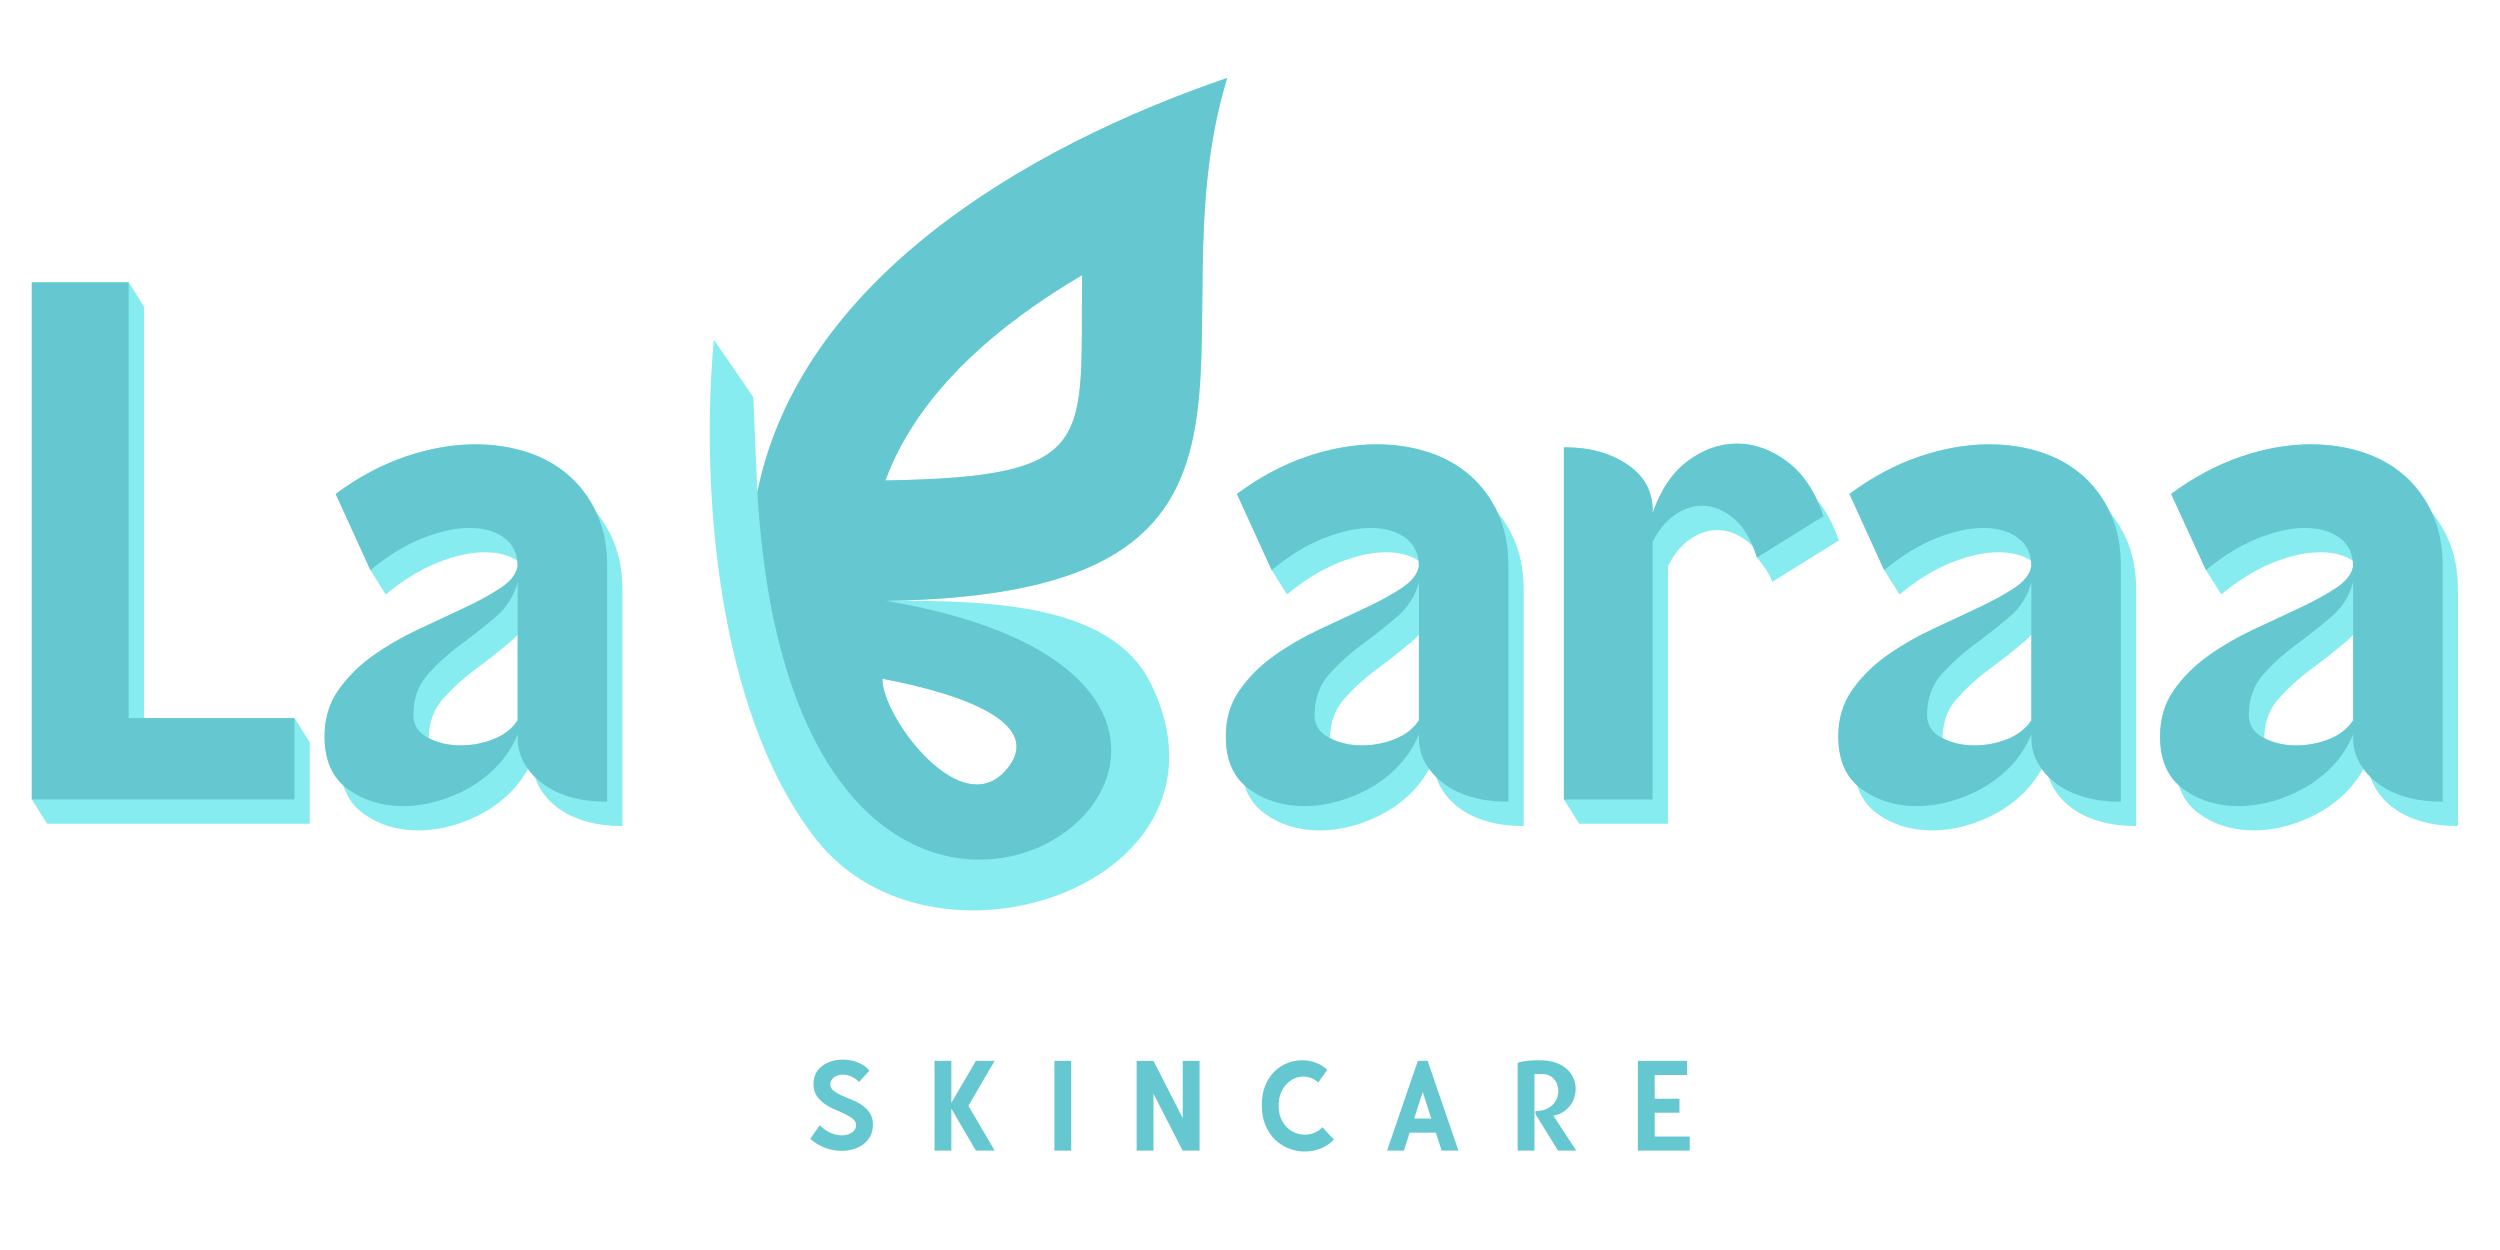 <?xml version="1.0" encoding="UTF-8"?>
<svg id="Layer_1"
    xmlns="http://www.w3.org/2000/svg" viewBox="390 700 1220 610">
    <defs>
        <style>.cls-1{fill:#65c8d0;}.cls-2{fill:#86ecef;}</style>
    </defs>
    <path class="cls-2" d="m688.71,962.47c-2.09-4.54-4.64-8.63-7.64-12.3-3.36-7.15-7.86-13.22-13.53-18.18-5.78-5.05-12.58-8.84-20.4-11.37-7.82-2.52-16.19-3.79-25.09-3.79-11.07,0-22.44,1.99-34.11,5.96-11.68,3.97-23.05,10.05-34.11,18.23l16.96,37.18c1.31,2.1,7.45,11.89,7.45,11.89,8.42-6.98,16.85-12.15,25.27-15.52,8.42-3.37,16.12-5.06,23.11-5.06,6.38,0,11.66,1.38,15.83,4.11.11.89.18,1.8.18,2.77-.72,3.86-3.55,7.41-8.49,10.65-4.93,3.25-10.89,6.5-17.87,9.75s-14.43,6.74-22.37,10.47c-7.95,3.73-15.29,8-22.03,12.81-6.74,4.82-12.33,10.42-16.78,16.79-4.46,6.38-6.68,13.9-6.68,22.56,0,10.32,3.04,18.23,9.09,23.75,1.79,5.75,5.03,10.34,9.73,13.77,7.58,5.53,16.55,8.3,26.9,8.3,5.53,0,11.06-.78,16.6-2.35,5.54-1.56,10.83-3.78,15.89-6.67,5.05-2.89,9.62-6.5,13.71-10.83,2.86-3.04,5.3-6.44,7.35-10.18,1.02,1.41,2.16,2.74,3.43,3.99.56,1.9,1.35,3.72,2.4,5.47,2.28,3.85,5.35,7.16,9.2,9.92,3.85,2.77,8.36,4.88,13.54,6.32,5.17,1.45,10.77,2.17,16.78,2.17h.73v-115.16c0-9.62-1.69-18.1-5.05-25.45Zm-73.88,101.28c-5.83,0-11.04-1.2-15.63-3.58.13-7.64,2.46-14.05,7.02-19.18,4.69-5.29,9.98-10.11,15.88-14.44,5.89-4.33,11.61-8.85,17.15-13.54,1.23-1.05,2.35-2.15,3.38-3.29v41.76c-2.65,4.09-6.56,7.16-11.74,9.2-5.17,2.05-10.53,3.07-16.06,3.07Z"/>
    <path class="cls-2" d="m1128.52,962.47c-2.09-4.55-4.65-8.66-7.66-12.33-3.35-7.14-7.84-13.2-13.5-18.15-5.78-5.05-12.59-8.84-20.41-11.37-7.81-2.52-16.18-3.79-25.08-3.79-11.07,0-22.45,1.99-34.11,5.96-11.68,3.97-23.05,10.05-34.11,18.23l16.96,37.18c1.55,2.46,7.45,11.89,7.45,11.89,8.42-6.98,16.84-12.15,25.27-15.52,8.42-3.37,16.12-5.06,23.1-5.06,6.39,0,11.67,1.38,15.84,4.11.11.89.18,1.8.18,2.77-.73,3.86-3.56,7.41-8.49,10.65-4.93,3.25-10.89,6.5-17.87,9.75s-14.43,6.74-22.38,10.47c-7.94,3.73-15.29,8-22.02,12.81-6.74,4.82-12.33,10.42-16.78,16.79-4.46,6.38-6.68,13.9-6.68,22.56,0,10.32,3.04,18.23,9.09,23.75,1.79,5.75,5.03,10.34,9.73,13.77,7.58,5.53,16.54,8.3,26.89,8.3,5.53,0,11.07-.78,16.61-2.35,5.53-1.56,10.83-3.78,15.88-6.67,5.05-2.89,9.62-6.5,13.72-10.83,2.86-3.04,5.3-6.44,7.34-10.18,1.03,1.41,2.17,2.74,3.44,3.99.56,1.9,1.35,3.72,2.4,5.47,2.28,3.85,5.35,7.16,9.2,9.92,3.85,2.77,8.36,4.88,13.54,6.32,5.17,1.45,10.76,2.17,16.78,2.17h.72v-115.16c0-9.62-1.68-18.1-5.05-25.45Zm-46.07,89.01c-2.65,4.09-6.56,7.16-11.74,9.2-5.17,2.05-10.53,3.07-16.06,3.07-5.83,0-11.03-1.2-15.63-3.58.13-7.64,2.45-14.04,7.01-19.18,4.7-5.29,9.99-10.11,15.89-14.44,5.89-4.33,11.61-8.85,17.15-13.54,1.23-1.05,2.35-2.15,3.38-3.29v41.76Z"/>
    <polygon class="cls-2" points="533.73 1050.4 460.27 1050.4 460.27 849.67 452.83 837.78 405.54 837.78 405.54 1090.1 412.98 1101.99 541.17 1101.99 541.17 1062.29 533.73 1050.4"/>
    <path class="cls-1" d="m452.8,1050.43v-212.62h-47.29v252.32h128.19v-39.7h-80.9Z"/>
    <path class="cls-1" d="m681.24,950.61c-3.38-7.33-7.95-13.53-13.72-18.59-5.78-5.05-12.58-8.84-20.4-11.37-7.82-2.52-16.19-3.79-25.09-3.79-11.07,0-22.44,1.99-34.11,5.96-11.68,3.97-23.05,10.05-34.11,18.23l16.96,37.18c8.42-6.98,16.85-12.15,25.27-15.52,8.42-3.37,16.12-5.06,23.11-5.06s12.63,1.63,16.96,4.88c4.33,3.24,6.5,7.88,6.5,13.89-.72,3.86-3.55,7.41-8.49,10.65-4.93,3.25-10.89,6.5-17.87,9.75s-14.43,6.74-22.37,10.47c-7.95,3.73-15.29,8-22.03,12.81-6.74,4.82-12.33,10.42-16.78,16.79-4.46,6.38-6.68,13.9-6.68,22.56,0,11.55,3.79,20.1,11.37,25.63,7.58,5.53,16.55,8.3,26.9,8.3,5.53,0,11.06-.78,16.6-2.35,5.54-1.56,10.83-3.78,15.89-6.67,5.05-2.89,9.62-6.5,13.71-10.83,4.09-4.33,7.34-9.39,9.75-15.16v1.8c0,4.58,1.13,8.79,3.43,12.64,2.28,3.85,5.35,7.16,9.2,9.92,3.85,2.77,8.36,4.88,13.54,6.32,5.17,1.45,10.77,2.17,16.78,2.17h.73v-115.16c0-9.62-1.69-18.1-5.05-25.45Zm-38.63,100.9c-2.65,4.09-6.56,7.16-11.74,9.2-5.17,2.05-10.53,3.07-16.06,3.07-6.01,0-11.37-1.26-16.06-3.79-4.69-2.53-7.04-6.19-7.04-11.01,0-7.94,2.35-14.56,7.04-19.85,4.69-5.29,9.98-10.11,15.88-14.44,5.89-4.33,11.61-8.85,17.15-13.54,5.53-4.69,9.14-10.4,10.83-17.14v67.5Z"/>
    <path class="cls-1" d="m1121.04,950.61c-3.37-7.33-7.94-13.53-13.71-18.59-5.78-5.05-12.59-8.84-20.41-11.37-7.81-2.52-16.18-3.79-25.08-3.79-11.07,0-22.45,1.99-34.11,5.96-11.68,3.97-23.05,10.05-34.11,18.23l16.96,37.18c8.42-6.98,16.84-12.15,25.27-15.52,8.42-3.37,16.12-5.06,23.1-5.06s12.64,1.63,16.97,4.88c4.33,3.24,6.5,7.88,6.5,13.89-.73,3.86-3.56,7.41-8.49,10.65-4.93,3.25-10.89,6.5-17.87,9.75-6.98,3.25-14.43,6.74-22.38,10.47-7.94,3.73-15.29,8-22.02,12.81-6.74,4.82-12.33,10.42-16.78,16.79-4.46,6.38-6.68,13.9-6.68,22.56,0,11.55,3.79,20.1,11.37,25.63,7.58,5.53,16.54,8.3,26.89,8.3,5.53,0,11.07-.78,16.61-2.35,5.53-1.56,10.83-3.78,15.88-6.67s9.62-6.5,13.72-10.83c4.09-4.33,7.33-9.39,9.75-15.16v1.8c0,4.58,1.13,8.79,3.43,12.64,2.28,3.85,5.35,7.16,9.2,9.92,3.85,2.77,8.36,4.88,13.54,6.32,5.17,1.45,10.76,2.17,16.78,2.17h.72v-115.16c0-9.62-1.68-18.1-5.05-25.45Zm-38.62,100.9c-2.65,4.09-6.56,7.16-11.74,9.2-5.17,2.05-10.53,3.07-16.06,3.07-6.02,0-11.37-1.26-16.07-3.79-4.69-2.53-7.03-6.19-7.03-11.01,0-7.94,2.34-14.56,7.03-19.85,4.7-5.29,9.99-10.11,15.89-14.44,5.89-4.33,11.61-8.85,17.15-13.54,5.53-4.69,9.14-10.4,10.83-17.14v67.5Z"/>
    <path class="cls-2" d="m1427.41,962.47c-2.09-4.55-4.65-8.66-7.66-12.33-3.35-7.14-7.84-13.2-13.5-18.15-5.78-5.05-12.59-8.84-20.41-11.37-7.81-2.52-16.18-3.79-25.08-3.79-11.07,0-22.45,1.99-34.11,5.96-11.68,3.97-23.05,10.05-34.11,18.23l16.96,37.18c1.55,2.46,7.45,11.89,7.45,11.89,8.42-6.98,16.84-12.15,25.27-15.52,8.42-3.37,16.12-5.06,23.1-5.06,6.39,0,11.67,1.38,15.84,4.11.11.89.18,1.8.18,2.77-.73,3.86-3.56,7.41-8.49,10.65-4.93,3.25-10.89,6.5-17.87,9.75s-14.43,6.74-22.38,10.47c-7.94,3.73-15.29,8-22.02,12.81-6.74,4.82-12.33,10.42-16.78,16.79-4.46,6.38-6.68,13.9-6.68,22.56,0,10.32,3.04,18.23,9.09,23.75,1.79,5.75,5.03,10.34,9.73,13.77,7.58,5.53,16.54,8.3,26.89,8.3,5.53,0,11.07-.78,16.61-2.35,5.53-1.56,10.83-3.78,15.88-6.67,5.05-2.89,9.62-6.5,13.72-10.83,2.86-3.04,5.3-6.44,7.34-10.18,1.03,1.41,2.17,2.74,3.44,3.99.56,1.9,1.35,3.72,2.4,5.47,2.28,3.85,5.35,7.16,9.2,9.92,3.85,2.77,8.36,4.88,13.54,6.32,5.17,1.45,10.76,2.17,16.78,2.17h.72v-115.16c0-9.62-1.68-18.1-5.05-25.45Zm-46.07,89.01c-2.65,4.09-6.56,7.16-11.74,9.2-5.17,2.05-10.53,3.07-16.06,3.07-5.83,0-11.03-1.2-15.63-3.58.13-7.64,2.45-14.04,7.01-19.18,4.7-5.29,9.99-10.11,15.89-14.44,5.89-4.33,11.61-8.85,17.15-13.54,1.23-1.05,2.35-2.15,3.38-3.29v41.76Z"/>
    <path class="cls-2" d="m1584.44,962.47c-2.09-4.54-4.64-8.64-7.65-12.31-3.35-7.15-7.86-13.21-13.52-18.17-5.78-5.05-12.58-8.84-20.4-11.37-7.82-2.52-16.19-3.79-25.08-3.79-11.08,0-22.45,1.99-34.12,5.96s-23.05,10.05-34.11,18.23l16.97,37.18c1.03,1.64,7.45,11.89,7.45,11.89,8.41-6.98,16.84-12.15,25.26-15.52,8.43-3.37,16.13-5.06,23.11-5.06,6.39,0,11.66,1.38,15.83,4.11.11.89.18,1.8.18,2.77-.72,3.86-3.55,7.41-8.48,10.65-4.94,3.25-10.9,6.5-17.87,9.75-6.99,3.25-14.44,6.74-22.38,10.47-7.95,3.73-15.29,8-22.02,12.81-6.74,4.82-12.34,10.42-16.79,16.79-4.46,6.38-6.68,13.9-6.68,22.56,0,10.31,3.04,18.22,9.09,23.74,1.78,5.75,5.03,10.35,9.74,13.78,7.58,5.53,16.54,8.3,26.89,8.3,5.53,0,11.07-.78,16.6-2.35,5.54-1.56,10.83-3.78,15.89-6.67,5.05-2.89,9.62-6.5,13.72-10.83,2.85-3.04,5.3-6.44,7.34-10.18,1.02,1.42,2.17,2.75,3.43,4,.57,1.89,1.36,3.71,2.4,5.46,2.28,3.85,5.35,7.16,9.2,9.92,3.85,2.77,8.37,4.88,13.54,6.32,5.18,1.45,10.77,2.17,16.79,2.17h.72v-115.16c0-9.62-1.68-18.1-5.05-25.45Zm-46.08,89.01c-2.65,4.09-6.56,7.16-11.73,9.2-5.18,2.05-10.53,3.07-16.06,3.07-5.84,0-11.05-1.2-15.64-3.58.13-7.64,2.46-14.05,7.02-19.18,4.69-5.29,9.99-10.11,15.88-14.44,5.9-4.33,11.61-8.85,17.15-13.54,1.23-1.05,2.35-2.15,3.38-3.29v41.76Z"/>
    <path class="cls-1" d="m1419.93,950.61c-3.37-7.33-7.94-13.53-13.71-18.59-5.78-5.05-12.59-8.84-20.41-11.37-7.81-2.52-16.18-3.79-25.08-3.79-11.07,0-22.45,1.99-34.11,5.96-11.68,3.97-23.05,10.05-34.11,18.23l16.96,37.18c8.42-6.98,16.84-12.15,25.27-15.52,8.42-3.37,16.12-5.06,23.1-5.06s12.64,1.63,16.97,4.88c4.33,3.24,6.5,7.88,6.5,13.89-.73,3.86-3.56,7.41-8.49,10.65-4.93,3.25-10.89,6.5-17.87,9.75-6.98,3.25-14.43,6.74-22.38,10.47-7.94,3.73-15.29,8-22.02,12.81-6.74,4.82-12.33,10.42-16.78,16.79-4.46,6.38-6.68,13.9-6.68,22.56,0,11.55,3.79,20.1,11.37,25.63,7.58,5.53,16.54,8.3,26.89,8.3,5.53,0,11.07-.78,16.61-2.35,5.53-1.56,10.83-3.78,15.88-6.67s9.62-6.5,13.72-10.83c4.09-4.33,7.33-9.39,9.75-15.16v1.8c0,4.58,1.13,8.79,3.43,12.64,2.28,3.85,5.35,7.16,9.2,9.92,3.85,2.77,8.36,4.88,13.54,6.32,5.17,1.45,10.76,2.17,16.78,2.17h.72v-115.16c0-9.62-1.68-18.1-5.05-25.45Zm-38.62,100.9c-2.65,4.09-6.56,7.16-11.74,9.2-5.17,2.05-10.53,3.07-16.06,3.07-6.02,0-11.37-1.26-16.07-3.79-4.69-2.53-7.03-6.19-7.03-11.01,0-7.94,2.34-14.56,7.03-19.85,4.7-5.29,9.99-10.11,15.89-14.44,5.89-4.33,11.61-8.85,17.15-13.54,5.53-4.69,9.14-10.4,10.83-17.14v67.5Z"/>
    <path class="cls-1" d="m1576.96,950.61c-3.37-7.33-7.95-13.53-13.72-18.59-5.78-5.05-12.58-8.84-20.4-11.37-7.82-2.52-16.19-3.79-25.08-3.79-11.08,0-22.45,1.99-34.12,5.96-11.67,3.97-23.05,10.05-34.11,18.23l16.97,37.18c8.41-6.98,16.84-12.15,25.26-15.52,8.43-3.37,16.13-5.06,23.11-5.06s12.63,1.63,16.96,4.88c4.33,3.24,6.5,7.88,6.5,13.89-.72,3.86-3.55,7.41-8.48,10.65-4.94,3.25-10.9,6.5-17.87,9.75-6.99,3.25-14.44,6.74-22.38,10.47-7.95,3.73-15.29,8-22.02,12.81-6.74,4.82-12.34,10.42-16.79,16.79-4.46,6.38-6.68,13.9-6.68,22.56,0,11.55,3.79,20.1,11.38,25.63,7.58,5.53,16.54,8.3,26.89,8.3,5.53,0,11.07-.78,16.6-2.35,5.54-1.56,10.83-3.78,15.89-6.67,5.05-2.89,9.62-6.5,13.72-10.83,4.08-4.33,7.33-9.39,9.74-15.16v1.8c0,4.58,1.14,8.79,3.43,12.64,2.28,3.85,5.35,7.16,9.2,9.92,3.85,2.77,8.37,4.88,13.54,6.32,5.18,1.45,10.77,2.17,16.79,2.17h.72v-115.16c0-9.62-1.68-18.1-5.05-25.45Zm-38.63,100.9c-2.65,4.09-6.56,7.16-11.73,9.2-5.18,2.05-10.53,3.07-16.06,3.07-6.02,0-11.38-1.26-16.07-3.79s-7.04-6.19-7.04-11.01c0-7.94,2.35-14.56,7.04-19.85s9.99-10.11,15.88-14.44c5.9-4.33,11.61-8.85,17.15-13.54,5.53-4.69,9.14-10.4,10.83-17.14v67.5Z"/>
    <path class="cls-2" d="m1287.35,963.74l-32.5,20.21c-1.56-5.09-7.45-11.89-7.45-11.89-.58-1.92-1.23-3.7-1.93-5.39-.64-.66-1.3-1.28-1.98-1.85-4.94-4.09-10.05-6.14-15.35-6.14-4.81,0-9.38,1.57-13.71,4.7-4.34,3.13-7.83,7.46-10.47,12.99v125.62h-43.32l-7.45-11.89v-171.82h.72c11.79,0,21.84,2.76,30.15,8.3,6.01,4.01,9.8,9.01,11.46,15.03,1.22,4.21.96,8.82.96,8.82,0,0,1.3-3.7,2.14-5.51,3.72-8.6,8.73-15.27,15.03-19.97,7.59-5.65,15.59-8.48,24.01-8.48s16.54,2.89,24.37,8.67c5.98,4.41,10.87,10.68,14.68,18.77,4.36,5.23,7.91,11.83,10.64,19.83Z"/>
    <path class="cls-1" d="m1262,925.17c-7.83-5.78-15.95-8.67-24.37-8.67s-16.42,2.83-24.01,8.48c-7.58,5.66-13.3,14.15-17.14,25.45v-1.44c0-9.39-4.16-16.84-12.45-22.38-8.31-5.54-18.36-8.3-30.15-8.3h-.72v171.82h43.32v-125.62c2.64-5.53,6.13-9.86,10.47-12.99,4.33-3.13,8.9-4.7,13.71-4.7,5.3,0,10.41,2.05,15.35,6.14,4.92,4.09,8.71,10.47,11.36,19.13l32.5-20.21c-4.1-12.03-10.06-20.94-17.87-26.71Z"/>
    <path class="cls-2" d="m822.28,993.2c217.51-3.21,127.34-127.09,166.59-255.14-99.23,33.94-208.41,99.01-229.28,202.17l-1.96-46.33-19.23-28.11c-6.3,65.25-.4,179.44,49.71,243.59,58.18,74.5,211.01,20.6,163.42-75.93-19.46-39.45-80.49-40.47-129.25-40.25Zm95.82-158.96c-1.07,81.25,8.92,98.54-96.02,100.23,15.86-43.31,55.5-76.42,96.02-100.23Zm-35.61,239.62c-22.19,30.37-62.48-24.61-61.86-42.66,10.53,2.13,82.04,15.05,61.86,42.66Z"/>
    <path class="cls-1" d="m988.87,738.06c-99.23,33.94-208.41,99.01-229.28,202.17,20.1,341.32,334.2,98.74,62.69,52.97,217.51-3.21,127.34-127.09,166.59-255.14Zm-106.38,335.8c-22.19,30.37-62.48-24.61-61.86-42.66,10.53,2.13,82.04,15.05,61.86,42.66Zm-60.41-139.39c15.86-43.31,55.5-76.42,96.02-100.23-1.07,81.25,8.92,98.54-96.02,100.23Z"/>
    <path class="cls-1" d="m795.19,1229.18c0,1.21.51,2.22,1.54,3.04,1.02.81,2.31,1.58,3.85,2.29,1.54.71,3.21,1.42,5.01,2.13,1.8.71,3.47,1.59,5.01,2.63,1.54,1.04,2.82,2.34,3.85,3.88,1.02,1.54,1.54,3.47,1.54,5.76,0,2-.41,3.8-1.22,5.39-.81,1.59-1.92,2.92-3.32,4.01-1.4,1.09-3.03,1.91-4.89,2.47-1.86.56-3.81.85-5.86.85-2.63,0-5.27-.48-7.92-1.44-2.65-.96-5.11-2.44-7.36-4.45l4.63-6.64c1.75,1.75,3.56,3.02,5.42,3.79,1.86.77,3.62,1.16,5.29,1.16,2.01,0,3.68-.46,5.01-1.38,1.34-.92,2-2.09,2-3.51,0-1.25-.51-2.29-1.53-3.13-1.02-.83-2.31-1.63-3.85-2.38-1.55-.75-3.22-1.5-5.01-2.25-1.8-.75-3.47-1.67-5.01-2.76-1.55-1.09-2.83-2.4-3.85-3.95-1.02-1.54-1.54-3.47-1.54-5.76,0-2,.41-3.75,1.22-5.23.81-1.48,1.9-2.71,3.26-3.7,1.36-.98,2.89-1.71,4.6-2.19,1.71-.48,3.47-.72,5.26-.72,2.55,0,4.99.46,7.33,1.38,2.34.92,4.22,2.25,5.64,4.01l-5.07,5.51c-1.25-1.25-2.56-2.16-3.92-2.73-1.36-.56-2.66-.85-3.92-.85-1.75,0-3.22.45-4.41,1.35-1.19.9-1.79,2.04-1.79,3.41Z"/>
    <path class="cls-1" d="m866.22,1261.5l-11.96-20.48v20.48h-8.21v-43.78h8.21v20.48l11.96-20.48h9.14l-12.78,21.92,12.84,21.86h-9.21Z"/>
    <path class="cls-1" d="m904.55,1261.5v-43.78h8.21v43.78h-8.21Z"/>
    <path class="cls-1" d="m975.39,1217.72v43.78h-8.27l-14.22-27.75v27.75h-8.21v-43.78h8.21l14.28,27.93v-27.93h8.2Z"/>
    <path class="cls-1" d="m1040.96,1256.12c-1.88,1.96-4.06,3.42-6.55,4.38-2.48.96-5.04,1.44-7.67,1.44s-5.14-.47-7.64-1.41c-2.51-.94-4.75-2.35-6.73-4.23-1.98-1.88-3.58-4.23-4.79-7.05-1.21-2.82-1.81-6.13-1.81-9.93s.56-6.88,1.69-9.61c1.13-2.73,2.62-5.01,4.48-6.83,1.86-1.82,3.97-3.18,6.33-4.1,2.36-.92,4.75-1.38,7.17-1.38,2.25,0,4.44.37,6.54,1.13,2.11.75,4.02,1.92,5.73,3.51l-4.38,6.2c-1.09-.96-2.26-1.68-3.51-2.16-1.25-.48-2.52-.72-3.82-.72-1.5,0-2.97.32-4.41.97-1.44.65-2.72,1.58-3.85,2.79-1.13,1.21-2.04,2.69-2.73,4.45-.69,1.75-1.03,3.76-1.03,6.01s.37,4.38,1.1,6.14c.73,1.75,1.7,3.23,2.91,4.41,1.21,1.19,2.58,2.09,4.1,2.69,1.52.6,3.08.91,4.66.91s3.12-.3,4.6-.91c1.48-.6,2.81-1.51,3.98-2.73l5.64,6.01Z"/>
    <path class="cls-1" d="m1090.69,1252.73h-12.78l-2.82,8.77h-8.2l15.03-43.84h4.76l15.03,43.84h-8.2l-2.82-8.77Zm-2.25-6.89l-4.14-12.96-4.19,12.96h8.33Z"/>
    <path class="cls-1" d="m1150.32,1261.5l-11.02-17.85v-1.44c1.92,0,3.58-.29,4.98-.88,1.4-.58,2.56-1.34,3.48-2.25.92-.92,1.6-1.97,2.04-3.16.44-1.19.66-2.37.66-3.54,0-1.04-.17-2.06-.5-3.04-.33-.98-.84-1.86-1.5-2.63-.67-.77-1.48-1.39-2.44-1.85-.96-.46-2.06-.69-3.32-.69h-3.88v37.33h-8.21v-42.78c.63-.25,1.44-.48,2.44-.69.83-.17,1.92-.31,3.26-.44,1.34-.12,2.96-.19,4.89-.19,3.09,0,5.75.4,7.99,1.19,2.23.79,4.07,1.85,5.51,3.16,1.44,1.32,2.5,2.81,3.19,4.48.69,1.67,1.03,3.38,1.03,5.14,0,1.5-.24,2.97-.72,4.41-.48,1.44-1.19,2.76-2.13,3.95-.94,1.19-2.09,2.2-3.44,3.04-1.36.84-2.89,1.4-4.6,1.69l11.21,17.04h-8.89Z"/>
    <path class="cls-1" d="m1214.58,1254.61v6.89h-25.3v-43.78h24.05v6.89h-15.84v11.59h12.09v6.83h-12.09v11.59h17.1Z"/>
</svg>
